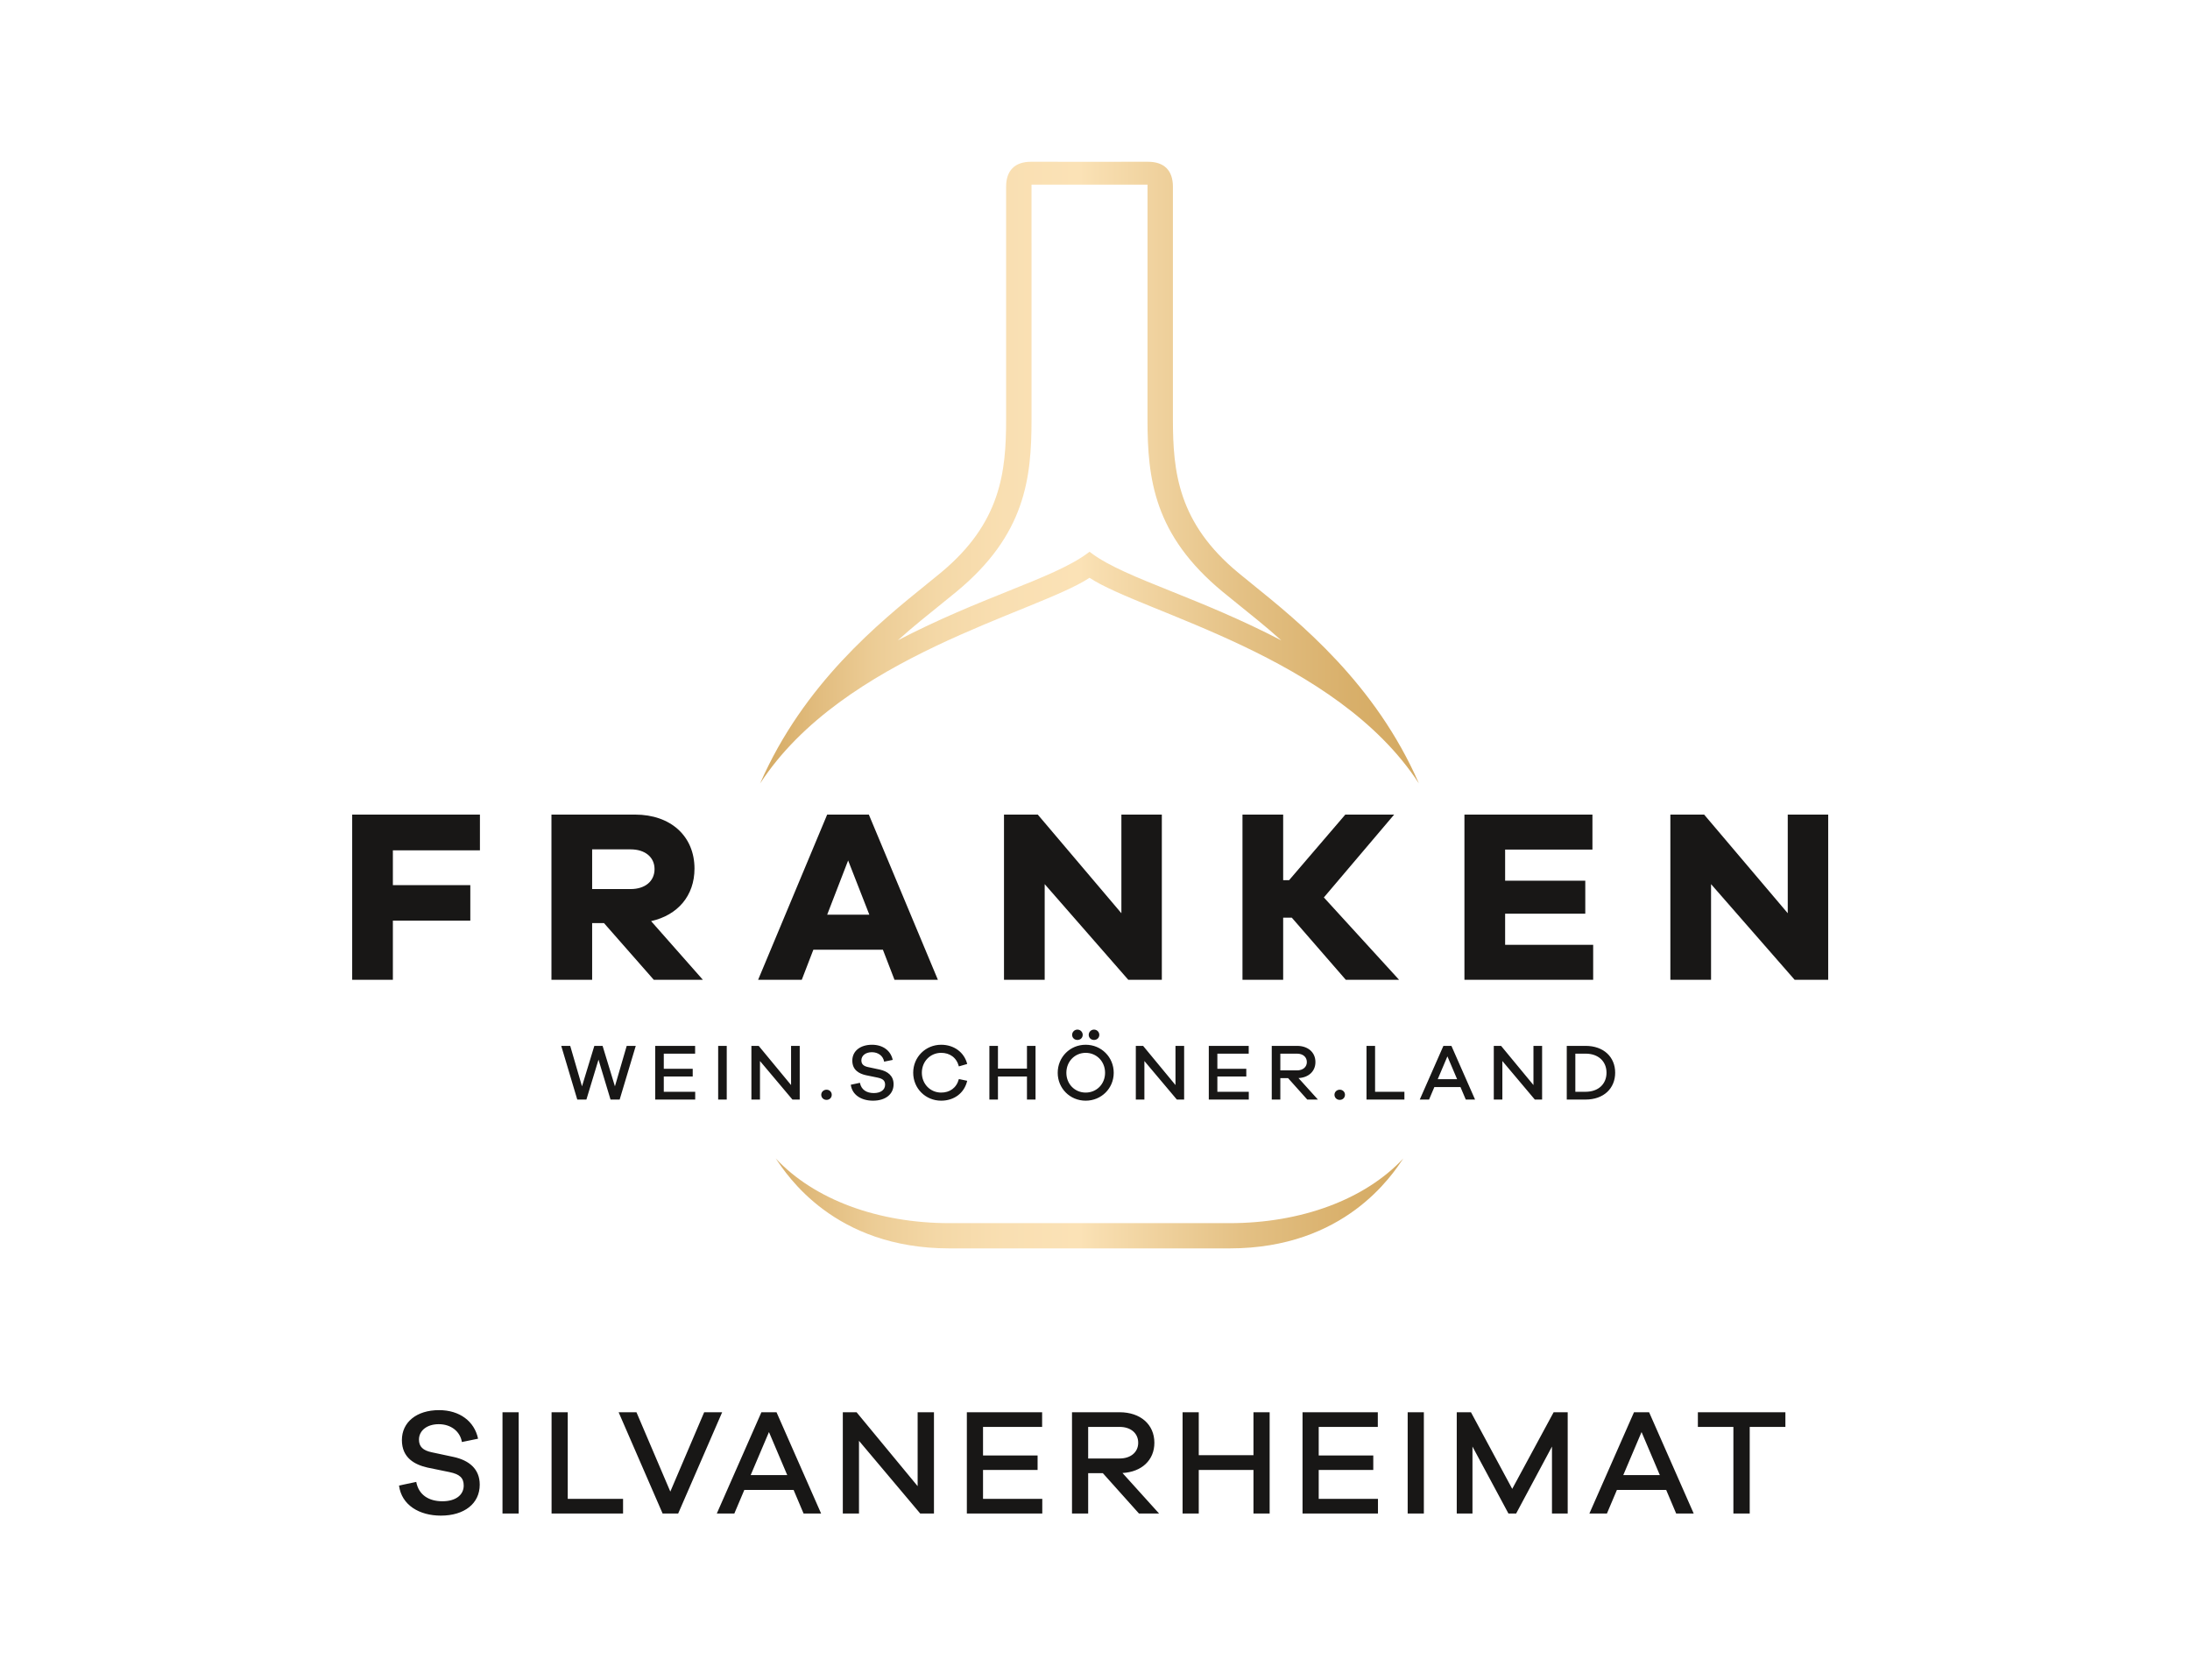<?xml version="1.0" encoding="UTF-8"?>
<svg id="Ebene_1" xmlns="http://www.w3.org/2000/svg" xmlns:xlink="http://www.w3.org/1999/xlink" version="1.1" viewBox="0 0 535.748 411.024">
  <!-- Generator: Adobe Illustrator 29.2.1, SVG Export Plug-In . SVG Version: 2.1.0 Build 116)  -->
  <defs>
    <style>
      .st0 {
        fill: none;
      }

      .st1 {
        fill: url(#Unbenannter_Verlauf);
      }

      .st2 {
        clip-path: url(#clippath-1);
      }

      .st3 {
        fill: #181716;
      }

      .st4 {
        clip-path: url(#clippath);
      }
    </style>
    <clipPath id="clippath">
      <rect class="st0" width="535.748" height="411.024"/>
    </clipPath>
    <clipPath id="clippath-1">
      <path class="st0" d="M300.815,299.252h-68.56c-17.49,0-33.084-5.77-42.488-15.827,2.714,3.994,14.25,22.005,42.488,22.005h68.56c28.236,0,39.772-18.011,42.487-22.005-9.404,10.057-24.996,15.827-42.487,15.827M280.724,45.17l-.008,57.457c0,14.523,1.583,28.288,18.399,42.161,1.013.834,2.112,1.722,3.29,2.673,3.61,2.917,7.4,5.919,11.03,9.202-10.014-5.212-19.352-8.964-26.97-12.026-8.455-3.397-15.134-6.078-19.458-9.295l-.473-.352-.472.352c-4.329,3.217-11.004,5.898-19.459,9.295-7.619,3.062-16.955,6.814-26.966,12.026,3.628-3.283,7.416-6.285,11.024-9.202,1.178-.951,2.28-1.839,3.291-2.673,16.818-13.873,18.4-27.638,18.396-42.161l-.003-57.457,14.191.003,14.188-.003ZM280.84,39.578l-14.306.006-14.306-.006h-.013c-3.953,0-6.083,2.137-6.083,6.096v56.953c0,12.826-1.277,25.342-16.022,37.528-.993.823-2.076,1.702-3.235,2.637-11.699,9.446-30.256,24.427-40.918,48.883,20.258-31.159,67.64-41.762,80.579-50.312,12.937,8.55,60.32,19.153,80.576,50.312-10.664-24.456-29.219-39.437-40.916-48.883-1.159-.935-2.243-1.814-3.236-2.637-14.747-12.186-16.024-24.702-16.024-37.528v-56.953c0-3.962-2.131-6.096-6.085-6.096h-.011Z"/>
    </clipPath>
    <linearGradient id="Unbenannter_Verlauf" data-name="Unbenannter Verlauf" x1="0" y1="411.849" x2="1" y2="411.849" gradientTransform="translate(185.957 66543.837) scale(161.155 -161.155)" gradientUnits="userSpaceOnUse">
      <stop offset="0" stop-color="#d4a961"/>
      <stop offset=".077" stop-color="#e0ba7b"/>
      <stop offset=".171" stop-color="#eccc95"/>
      <stop offset=".269" stop-color="#f4d8a7"/>
      <stop offset=".372" stop-color="#f9dfb2"/>
      <stop offset=".486" stop-color="#fbe2b6"/>
      <stop offset=".51" stop-color="#f8deb0"/>
      <stop offset=".729" stop-color="#e4c185"/>
      <stop offset=".899" stop-color="#d8af6a"/>
      <stop offset="1" stop-color="#d4a961"/>
    </linearGradient>
  </defs>
  <g class="st4">
    <path class="st3" d="M436.768,349.104v-3.587h-21.41v3.587h8.689v21.188h3.994v-21.188h8.727ZM406.054,360.899h-8.949l4.474-10.538,4.475,10.538ZM414.337,370.292l-10.909-24.775h-3.698l-10.908,24.775h4.289l2.441-5.769h12.055l2.44,5.769h4.29ZM383.512,345.517h-3.439l-10.132,18.747-10.095-18.747h-3.476v24.775h3.846v-16.381l8.8,16.381h1.886l8.764-16.381v16.381h3.846v-24.775ZM348.323,345.517h-3.957v24.775h3.957v-24.775ZM337.097,366.705h-14.495v-7.063h13.349v-3.55h-13.349v-6.988h14.458v-3.587h-18.415v24.775h18.452v-3.587ZM310.599,345.517h-3.957v10.501h-13.386v-10.501h-3.956v24.775h3.956v-10.65h13.386v10.65h3.957v-24.775ZM266.203,356.832v-7.728h7.691c2.737,0,4.549,1.553,4.549,3.882,0,2.293-1.812,3.846-4.549,3.846h-7.691ZM283.546,370.292l-8.949-9.91c4.696-.259,7.802-3.143,7.802-7.396,0-4.474-3.402-7.469-8.505-7.469h-11.647v24.775h3.956v-9.873h3.587l8.838,9.873h4.918ZM254.977,366.705h-14.495v-7.063h13.349v-3.55h-13.349v-6.988h14.458v-3.587h-18.415v24.775h18.452v-3.587ZM228.479,345.517h-3.994v18.082l-14.939-18.082h-3.365v24.775h3.957v-17.787l14.976,17.787h3.365v-24.775ZM192.588,360.899h-8.949l4.475-10.538,4.474,10.538ZM200.871,370.292l-10.908-24.775h-3.698l-10.909,24.775h4.29l2.44-5.769h12.055l2.441,5.769h4.289ZM176.665,345.517h-4.4l-8.283,19.413-8.283-19.413h-4.363l10.76,24.775h3.809l10.76-24.775ZM152.422,366.705h-13.533v-21.188h-3.957v24.775h17.49v-3.587ZM126.885,345.517h-3.957v24.775h3.957v-24.775ZM107.413,344.999c-5.51,0-9.096,2.958-9.096,7.322,0,4.4,3.18,6.027,6.249,6.73l5.398,1.109c2.478.518,3.476,1.405,3.476,3.291,0,2.255-1.885,3.846-5.213,3.846s-5.806-1.554-6.398-4.734l-4.215.888c.629,4.807,4.992,7.358,10.243,7.358,5.694,0,9.503-2.921,9.503-7.58,0-3.883-2.662-5.953-6.36-6.767l-5.362-1.146c-2.145-.444-3.143-1.368-3.143-3.106,0-2.182,1.923-3.772,4.844-3.772,2.958,0,5.214,1.738,5.658,4.363l3.956-.813c-.887-4.253-4.511-6.989-9.54-6.989"/>
    <path class="st3" d="M447.24,239.719h-8.205l-20.453-23.409v23.409h-9.955v-40.423h8.266l20.453,24.133v-24.133h9.894v40.423ZM389.744,239.719h-31.494v-40.423h31.313v8.567h-21.358v7.602h19.608v8.085h-19.608v7.602h21.539v8.567ZM329.231,239.719l-13.213-15.204h-2.111v15.204h-9.955v-40.423h9.955v16.049h1.448l13.755-16.049h11.946l-17.195,20.272,18.402,20.151h-13.032ZM284.224,239.719h-8.205l-20.453-23.409v23.409h-9.955v-40.423h8.266l20.453,24.133v-24.133h9.894v40.423ZM207.482,210.518l-5.128,13.273h10.317l-5.189-13.273ZM218.825,239.719l-2.836-7.361h-17.014l-2.835,7.361h-10.679l16.893-40.423h10.196l16.893,40.423h-10.618ZM154.271,217.516c3.559,0,5.852-1.93,5.852-4.886,0-2.896-2.293-4.827-5.852-4.827h-9.412v9.713h9.412ZM159.942,239.719l-12.187-13.877h-2.896v13.877h-9.955v-40.423h20.453c8.748,0,14.54,5.309,14.54,13.213,0,6.636-4.103,11.403-10.619,12.851l12.67,14.359h-12.006ZM96.111,216.551h18.944v8.688h-18.944v14.48h-9.955v-40.423h31.252v8.748h-21.297v8.507ZM385.381,267.114v-9.331h2.49c3.195,0,5.136,1.94,5.136,4.665s-1.941,4.666-5.136,4.666h-2.49ZM383.283,255.881v13.135h4.588c4.47,0,7.253-2.745,7.253-6.568,0-3.822-2.783-6.567-7.253-6.567h-4.588ZM377.252,255.881h-2.117v9.586l-7.92-9.586h-1.784v13.135h2.097v-9.43l7.94,9.43h1.784v-13.135ZM356.459,264.036h-4.745l2.372-5.587,2.373,5.587ZM360.85,269.016l-5.783-13.135h-1.961l-5.783,13.135h2.274l1.294-3.059h6.391l1.294,3.059h2.274ZM343.566,267.114h-7.175v-11.233h-2.098v13.135h9.273v-1.902ZM327.752,266.604c-.745,0-1.294.569-1.294,1.235,0,.706.549,1.255,1.294,1.255s1.274-.549,1.274-1.255c0-.666-.529-1.235-1.274-1.235M313.212,261.88v-4.097h4.077c1.451,0,2.412.823,2.412,2.058,0,1.215-.961,2.039-2.412,2.039h-4.077ZM322.406,269.016l-4.744-5.254c2.489-.137,4.136-1.667,4.136-3.921,0-2.372-1.803-3.96-4.509-3.96h-6.175v13.135h2.098v-5.235h1.901l4.686,5.235h2.607ZM305.494,267.114h-7.685v-3.744h7.077v-1.882h-7.077v-3.705h7.666v-1.902h-9.763v13.135h9.782v-1.902ZM289.68,255.881h-2.117v9.586l-7.92-9.586h-1.784v13.135h2.098v-9.43l7.939,9.43h1.784v-13.135ZM265.593,267.31c-2.646,0-4.724-2.078-4.724-4.842,0-2.784,2.078-4.881,4.724-4.881,2.667,0,4.745,2.097,4.745,4.881,0,2.764-2.078,4.842-4.745,4.842M265.593,255.607c-3.842,0-6.841,3.038-6.841,6.861,0,3.803,2.999,6.822,6.841,6.822,3.843,0,6.862-3.019,6.862-6.822,0-3.823-3.019-6.861-6.862-6.861M267.632,254.43c.745,0,1.294-.529,1.294-1.254,0-.667-.549-1.275-1.294-1.275s-1.294.608-1.294,1.275c0,.725.549,1.254,1.294,1.254M263.574,254.43c.745,0,1.294-.529,1.294-1.254,0-.667-.549-1.275-1.294-1.275s-1.294.608-1.294,1.275c0,.725.549,1.254,1.294,1.254M253.328,255.881h-2.098v5.568h-7.097v-5.568h-2.097v13.135h2.097v-5.646h7.097v5.646h2.098v-13.135ZM230.241,267.31c-2.647,0-4.725-2.098-4.725-4.862s2.078-4.861,4.725-4.861c2.058,0,3.744,1.097,4.332,3.313l2.039-.589c-.745-2.901-3.274-4.704-6.371-4.704-3.823,0-6.842,3.019-6.842,6.841,0,3.843,3.019,6.842,6.842,6.842,3.097,0,5.646-1.784,6.371-4.862l-2.039-.431c-.588,2.215-2.274,3.313-4.332,3.313M213.329,255.607c-2.921,0-4.823,1.568-4.823,3.881,0,2.333,1.686,3.196,3.313,3.568l2.862.588c1.314.275,1.843.745,1.843,1.745,0,1.196-1,2.039-2.764,2.039s-3.078-.824-3.391-2.51l-2.235.471c.333,2.548,2.646,3.901,5.43,3.901,3.019,0,5.038-1.549,5.038-4.019,0-2.058-1.411-3.156-3.372-3.587l-2.842-.608c-1.137-.235-1.667-.725-1.667-1.647,0-1.156,1.02-1.999,2.569-1.999,1.568,0,2.764.921,2.999,2.313l2.098-.431c-.471-2.255-2.392-3.705-5.058-3.705M202.2,266.604c-.745,0-1.294.569-1.294,1.235,0,.706.549,1.255,1.294,1.255s1.274-.549,1.274-1.255c0-.666-.529-1.235-1.274-1.235M195.639,255.881h-2.117v9.586l-7.92-9.586h-1.784v13.135h2.098v-9.43l7.939,9.43h1.784v-13.135ZM177.786,255.881h-2.098v13.135h2.098v-13.135ZM170.069,267.114h-7.685v-3.744h7.077v-1.882h-7.077v-3.705h7.665v-1.902h-9.763v13.135h9.783v-1.902ZM155.529,255.881h-2.215l-2.882,9.9-3.019-9.9h-2.019l-3.019,9.9-2.882-9.9h-2.196l3.921,13.135h2.235l2.96-9.763,2.941,9.763h2.235l3.94-13.135Z"/>
  </g>
  <g class="st2">
    <rect class="st1" x="185.957" y="39.578" width="161.155" height="265.852"/>
  </g>
</svg>